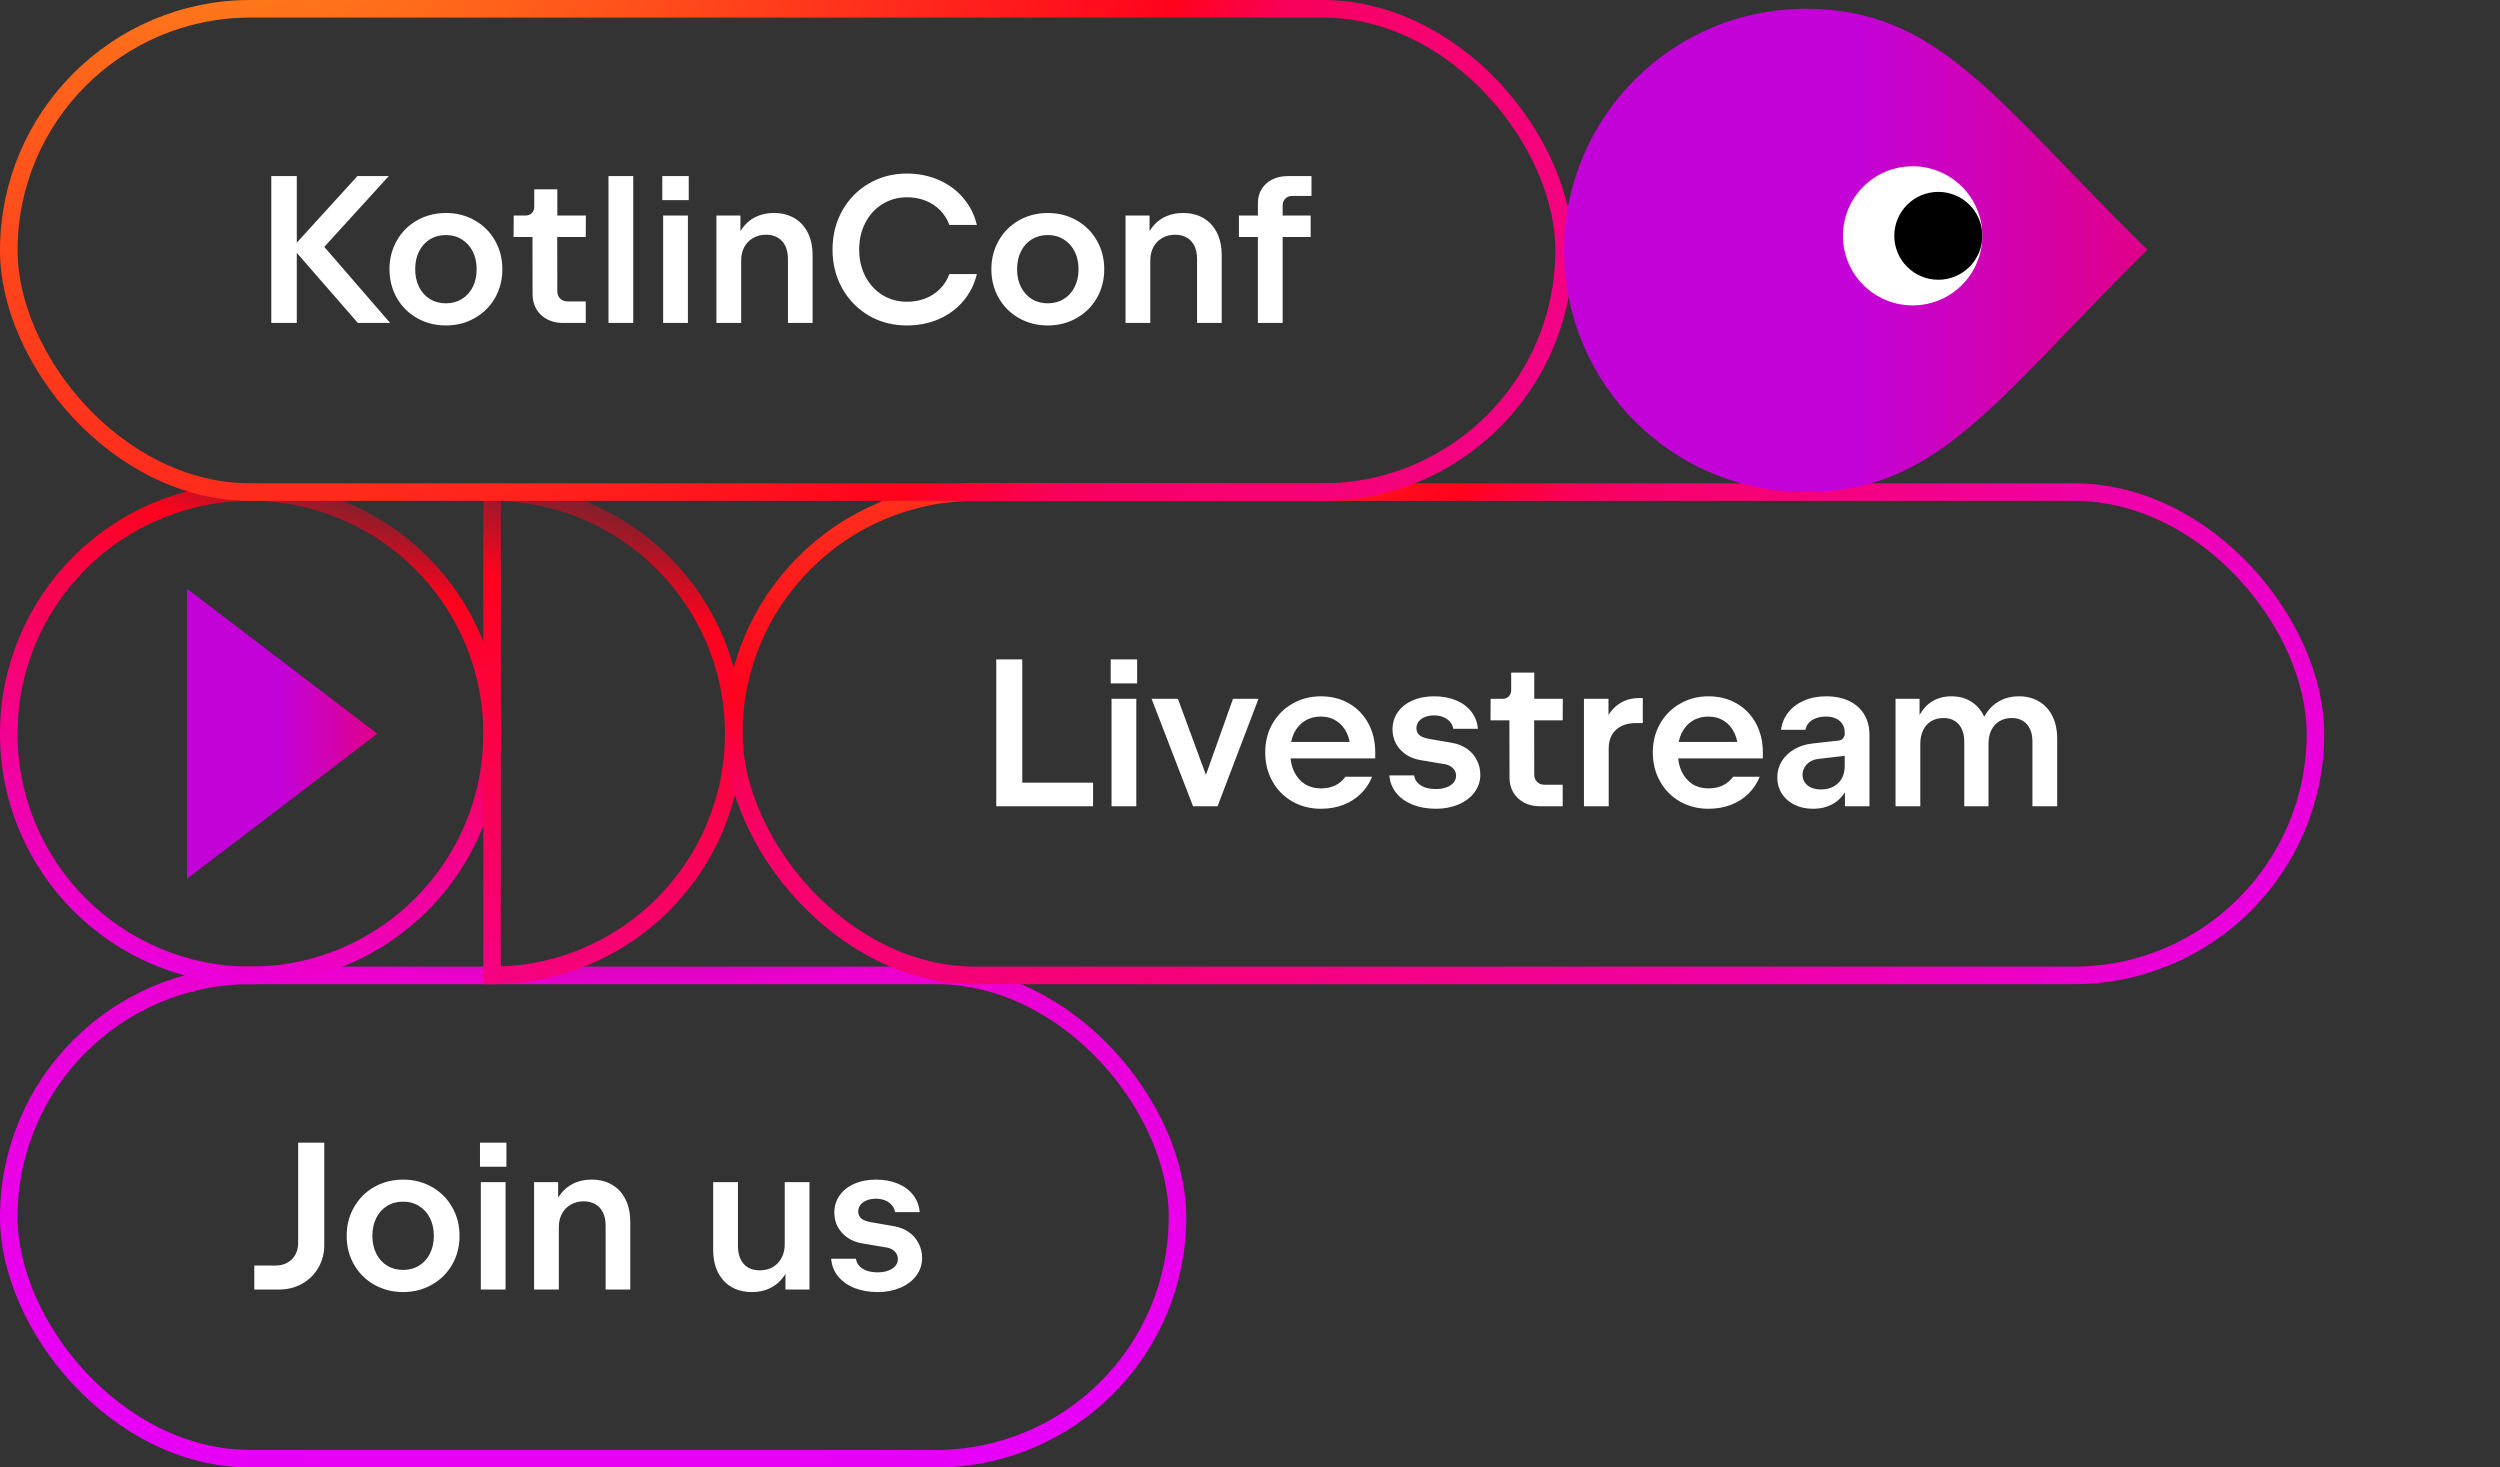 <svg width="569" height="334" viewBox="0 0 569 334" fill="none" xmlns="http://www.w3.org/2000/svg">
<rect x="0" y="0" width="569" height="334" fill="#333333" stroke="none"/>
<rect x="2" y="222" width="266" height="110" rx="55" stroke="url(#paint0_radial_5006_5911)" stroke-width="4"/>
<path d="M57.881 288.033H62.775C63.761 288.033 64.637 287.818 65.401 287.388C66.181 286.959 66.786 286.354 67.215 285.574C67.645 284.794 67.86 283.911 67.86 282.924V260.077H73.804V283.33C73.804 285.272 73.351 287.014 72.444 288.558C71.552 290.102 70.319 291.312 68.743 292.187C67.183 293.062 65.417 293.5 63.443 293.5H57.881V288.033ZM91.747 294.073C89.343 294.073 87.155 293.516 85.181 292.402C83.224 291.288 81.688 289.76 80.574 287.818C79.46 285.86 78.903 283.68 78.903 281.277C78.903 278.873 79.46 276.701 80.574 274.759C81.688 272.801 83.224 271.266 85.181 270.151C87.155 269.037 89.343 268.48 91.747 268.48C94.166 268.48 96.354 269.037 98.312 270.151C100.27 271.266 101.806 272.801 102.92 274.759C104.034 276.701 104.591 278.873 104.591 281.277C104.591 283.68 104.034 285.86 102.92 287.818C101.806 289.76 100.262 291.288 98.288 292.402C96.331 293.516 94.15 294.073 91.747 294.073ZM91.747 289.036C93.115 289.036 94.325 288.709 95.376 288.057C96.442 287.404 97.269 286.489 97.858 285.311C98.447 284.134 98.742 282.789 98.742 281.277C98.742 279.749 98.447 278.404 97.858 277.242C97.269 276.064 96.442 275.149 95.376 274.496C94.325 273.828 93.115 273.494 91.747 273.494C90.378 273.494 89.16 273.82 88.094 274.473C87.044 275.125 86.224 276.04 85.635 277.218C85.046 278.396 84.752 279.749 84.752 281.277C84.752 282.789 85.046 284.134 85.635 285.311C86.224 286.489 87.044 287.404 88.094 288.057C89.16 288.709 90.378 289.036 91.747 289.036ZM109.436 269.053H115.07V293.5H109.436V269.053ZM109.245 260.077H115.261V265.544H109.245V260.077ZM121.558 269.053H127.025V279.223H125.402C125.402 277.043 125.776 275.149 126.524 273.542C127.288 271.918 128.362 270.669 129.747 269.793C131.147 268.918 132.787 268.48 134.665 268.48C136.415 268.48 137.951 268.862 139.272 269.626C140.593 270.39 141.62 271.496 142.352 272.945C143.084 274.393 143.45 276.12 143.45 278.125V293.5H137.84V278.985C137.84 277.807 137.641 276.804 137.243 275.977C136.845 275.149 136.272 274.52 135.524 274.091C134.776 273.645 133.885 273.422 132.85 273.422C131.736 273.422 130.749 273.677 129.89 274.186C129.03 274.68 128.362 275.372 127.885 276.263C127.423 277.154 127.192 278.181 127.192 279.343V293.5H121.558V269.053ZM184.236 293.5H178.769V283.33H180.368C180.368 285.51 179.994 287.412 179.246 289.036C178.498 290.643 177.424 291.885 176.023 292.76C174.638 293.635 172.999 294.073 171.105 294.073C169.354 294.073 167.818 293.691 166.497 292.927C165.192 292.163 164.166 291.057 163.418 289.609C162.686 288.16 162.319 286.433 162.319 284.428V269.053H167.954V283.569C167.954 284.746 168.153 285.749 168.551 286.577C168.948 287.404 169.513 288.041 170.246 288.487C170.994 288.916 171.893 289.131 172.943 289.131C174.057 289.131 175.044 288.884 175.904 288.391C176.763 287.882 177.424 287.181 177.885 286.29C178.363 285.399 178.601 284.372 178.601 283.21V269.053H184.236V293.5ZM199.798 294.073C197.809 294.073 196.026 293.763 194.451 293.142C192.891 292.505 191.649 291.614 190.726 290.468C189.803 289.322 189.286 287.993 189.174 286.481H194.809C194.904 287.134 195.167 287.691 195.597 288.152C196.042 288.614 196.615 288.972 197.315 289.227C198.032 289.465 198.851 289.585 199.774 289.585C200.65 289.585 201.438 289.457 202.138 289.203C202.838 288.948 203.379 288.598 203.761 288.152C204.159 287.691 204.358 287.158 204.358 286.553C204.358 286.107 204.247 285.701 204.024 285.335C203.817 284.969 203.515 284.667 203.117 284.428C202.735 284.173 202.289 284.006 201.78 283.927L196.36 283.019C195.055 282.813 193.917 282.383 192.947 281.73C191.976 281.062 191.22 280.234 190.679 279.247C190.153 278.261 189.891 277.178 189.891 276.001C189.891 274.552 190.281 273.263 191.061 272.133C191.84 270.987 192.947 270.096 194.379 269.459C195.827 268.807 197.491 268.48 199.369 268.48C201.215 268.48 202.87 268.783 204.334 269.387C205.799 269.992 206.96 270.852 207.82 271.966C208.695 273.08 209.197 274.385 209.324 275.881H203.714C203.618 275.26 203.371 274.727 202.974 274.282C202.576 273.82 202.066 273.462 201.446 273.207C200.825 272.953 200.133 272.825 199.369 272.825C198.573 272.825 197.865 272.953 197.244 273.207C196.639 273.446 196.169 273.788 195.835 274.234C195.501 274.68 195.334 275.189 195.334 275.762C195.334 276.192 195.437 276.566 195.644 276.884C195.851 277.202 196.154 277.465 196.551 277.672C196.965 277.879 197.483 278.038 198.103 278.149L203.475 279.08C204.764 279.303 205.894 279.757 206.865 280.441C207.836 281.125 208.576 281.985 209.085 283.019C209.61 284.038 209.873 285.144 209.873 286.338C209.873 287.818 209.427 289.155 208.536 290.349C207.661 291.526 206.451 292.442 204.907 293.094C203.379 293.747 201.676 294.073 199.798 294.073Z" fill="white"/>
<path d="M112 167C112 136.627 87.373 112 57 112C26.627 112 2 136.627 2 167C2 197.373 26.627 222 57 222C87.373 222 112 197.373 112 167Z" stroke="url(#paint1_radial_5006_5911)" stroke-width="4"/>
<path d="M42.563 134L85.875 167L42.563 200V134Z" fill="url(#paint2_linear_5006_5911)"/>
<path d="M112 112C142.373 112 167 136.627 167 167C167 197.373 142.373 222 112 222L112 112Z" stroke="url(#paint3_radial_5006_5911)" stroke-width="4"/>
<rect x="167" y="112" width="360" height="110" rx="55" stroke="url(#paint4_radial_5006_5911)" stroke-width="4"/>
<path d="M232.669 150.077V178.128H248.784V183.5H226.748V150.077H232.669ZM252.988 159.053H258.622V183.5H252.988V159.053ZM252.797 150.077H258.813V155.544H252.797V150.077ZM262.102 159.053H268.094L274.469 176.362L280.628 159.053H286.429L277.119 183.5H271.532L262.102 159.053ZM300.617 184.073C298.23 184.073 296.073 183.524 294.148 182.426C292.222 181.327 290.71 179.8 289.612 177.842C288.513 175.884 287.964 173.68 287.964 171.229C287.964 168.826 288.513 166.653 289.612 164.711C290.726 162.77 292.246 161.25 294.171 160.151C296.113 159.037 298.262 158.48 300.617 158.48C303.037 158.48 305.177 159.021 307.039 160.104C308.918 161.186 310.382 162.698 311.432 164.64C312.483 166.566 313.008 168.77 313.008 171.253V172.614H293.622L293.67 171.396C293.67 173.003 293.965 174.42 294.553 175.646C295.142 176.855 295.954 177.794 296.989 178.463C298.039 179.115 299.257 179.441 300.641 179.441C301.851 179.441 302.925 179.219 303.864 178.773C304.819 178.311 305.607 177.651 306.228 176.791H312.292C311.687 178.288 310.827 179.577 309.713 180.659C308.615 181.741 307.286 182.585 305.726 183.19C304.183 183.779 302.48 184.073 300.617 184.073ZM293.622 168.865H307.398V171.038C307.398 169.462 307.119 168.078 306.562 166.884C306.005 165.674 305.209 164.743 304.175 164.091C303.156 163.422 301.97 163.088 300.617 163.088C299.249 163.088 298.039 163.414 296.989 164.067C295.938 164.719 295.118 165.642 294.53 166.836C293.957 168.014 293.67 169.383 293.67 170.942L293.622 168.865ZM326.845 184.073C324.855 184.073 323.073 183.763 321.497 183.142C319.937 182.505 318.696 181.614 317.773 180.468C316.85 179.322 316.333 177.993 316.221 176.481H321.855C321.951 177.134 322.213 177.691 322.643 178.152C323.089 178.614 323.662 178.972 324.362 179.227C325.078 179.465 325.898 179.585 326.821 179.585C327.696 179.585 328.484 179.457 329.185 179.203C329.885 178.948 330.426 178.598 330.808 178.152C331.206 177.691 331.405 177.158 331.405 176.553C331.405 176.107 331.293 175.701 331.071 175.335C330.864 174.969 330.561 174.667 330.163 174.428C329.781 174.173 329.336 174.006 328.826 173.927L323.407 173.019C322.102 172.813 320.964 172.383 319.993 171.73C319.022 171.062 318.266 170.234 317.725 169.247C317.2 168.261 316.937 167.178 316.937 166.001C316.937 164.552 317.327 163.263 318.107 162.133C318.887 160.987 319.993 160.096 321.426 159.459C322.874 158.807 324.537 158.48 326.415 158.48C328.261 158.48 329.917 158.783 331.381 159.387C332.845 159.992 334.007 160.852 334.867 161.966C335.742 163.08 336.243 164.385 336.371 165.881H330.76C330.665 165.26 330.418 164.727 330.02 164.282C329.622 163.82 329.113 163.462 328.492 163.207C327.872 162.953 327.179 162.825 326.415 162.825C325.619 162.825 324.911 162.953 324.29 163.207C323.686 163.446 323.216 163.788 322.882 164.234C322.548 164.68 322.381 165.189 322.381 165.762C322.381 166.192 322.484 166.566 322.691 166.884C322.898 167.202 323.2 167.465 323.598 167.672C324.012 167.879 324.529 168.038 325.15 168.149L330.522 169.08C331.811 169.303 332.941 169.757 333.912 170.441C334.882 171.125 335.623 171.985 336.132 173.019C336.657 174.038 336.92 175.144 336.92 176.338C336.92 177.818 336.474 179.155 335.583 180.349C334.707 181.526 333.498 182.442 331.954 183.094C330.426 183.747 328.723 184.073 326.845 184.073ZM350.391 183.5C349.086 183.5 347.908 183.221 346.858 182.664C345.823 182.107 345.012 181.335 344.423 180.349C343.85 179.362 343.563 178.248 343.563 177.006L343.539 163.947H339.242L339.266 159.053H341.94C342.545 159.053 343.03 158.87 343.396 158.504C343.762 158.122 343.945 157.637 343.945 157.048V153.085H349.198V159.053H355.691L355.667 163.947H349.174L349.198 176.29C349.198 176.959 349.412 177.516 349.842 177.961C350.288 178.391 350.845 178.606 351.513 178.606H355.667V183.5H350.391ZM360.507 159.053H366.094V168.507L364.232 170.059C364.279 167.767 364.661 165.786 365.378 164.114C366.11 162.427 367.128 161.138 368.433 160.247C369.739 159.34 371.259 158.886 372.993 158.886H373.901V164.568H372.325C371.068 164.568 369.969 164.799 369.03 165.26C368.107 165.722 367.391 166.382 366.882 167.242C366.388 168.101 366.142 169.12 366.142 170.298V183.5H360.507V159.053ZM388.834 184.073C386.447 184.073 384.29 183.524 382.364 182.426C380.438 181.327 378.926 179.8 377.828 177.842C376.73 175.884 376.181 173.68 376.181 171.229C376.181 168.826 376.73 166.653 377.828 164.711C378.942 162.77 380.462 161.25 382.388 160.151C384.33 159.037 386.478 158.48 388.834 158.48C391.253 158.48 393.394 159.021 395.256 160.104C397.134 161.186 398.598 162.698 399.649 164.64C400.699 166.566 401.224 168.77 401.224 171.253V172.614H381.839L381.887 171.396C381.887 173.003 382.181 174.42 382.77 175.646C383.359 176.855 384.171 177.794 385.205 178.463C386.256 179.115 387.473 179.441 388.858 179.441C390.067 179.441 391.142 179.219 392.081 178.773C393.036 178.311 393.824 177.651 394.444 176.791H400.508C399.903 178.288 399.044 179.577 397.93 180.659C396.832 181.741 395.503 182.585 393.943 183.19C392.399 183.779 390.696 184.073 388.834 184.073ZM381.839 168.865H395.614V171.038C395.614 169.462 395.336 168.078 394.779 166.884C394.222 165.674 393.426 164.743 392.391 164.091C391.373 163.422 390.187 163.088 388.834 163.088C387.465 163.088 386.256 163.414 385.205 164.067C384.155 164.719 383.335 165.642 382.746 166.836C382.173 168.014 381.887 169.383 381.887 170.942L381.839 168.865ZM415.658 158.48C417.664 158.48 419.407 158.838 420.887 159.555C422.367 160.271 423.505 161.289 424.301 162.61C425.097 163.931 425.494 165.491 425.494 167.29V183.5H419.908V174.356H421.388C421.388 176.346 421.03 178.073 420.314 179.537C419.614 181.001 418.603 182.123 417.282 182.903C415.961 183.683 414.409 184.073 412.626 184.073C411.067 184.073 409.666 183.771 408.425 183.166C407.199 182.561 406.236 181.717 405.536 180.635C404.852 179.537 404.509 178.311 404.509 176.959C404.509 175.606 404.844 174.38 405.512 173.282C406.196 172.168 407.135 171.261 408.329 170.56C409.539 169.844 410.923 169.399 412.483 169.223L418.476 168.555C418.921 168.507 419.263 168.324 419.502 168.006C419.757 167.688 419.908 167.226 419.956 166.621L420.147 171.993L413.844 172.733C413.144 172.813 412.523 173.019 411.982 173.354C411.441 173.688 411.019 174.118 410.717 174.643C410.414 175.152 410.263 175.725 410.263 176.362C410.263 177.014 410.438 177.595 410.788 178.105C411.138 178.614 411.632 179.004 412.268 179.274C412.905 179.545 413.637 179.68 414.465 179.68C415.531 179.68 416.47 179.465 417.282 179.036C418.109 178.59 418.746 177.969 419.192 177.173C419.637 176.362 419.86 175.423 419.86 174.356V166.717C419.86 165.985 419.685 165.348 419.335 164.807C419.001 164.25 418.507 163.828 417.855 163.542C417.218 163.239 416.462 163.088 415.587 163.088C414.696 163.088 413.916 163.223 413.247 163.494C412.579 163.748 412.046 164.107 411.648 164.568C411.25 165.03 411.011 165.539 410.931 166.096H405.369C405.544 164.648 406.077 163.351 406.968 162.205C407.86 161.043 409.045 160.136 410.526 159.483C412.022 158.815 413.733 158.48 415.658 158.48ZM431.426 159.053H436.893V169.247H435.461C435.477 167.035 435.835 165.125 436.535 163.518C437.235 161.894 438.23 160.653 439.519 159.793C440.824 158.918 442.36 158.48 444.127 158.48C445.862 158.48 447.358 158.878 448.615 159.674C449.888 160.454 450.867 161.568 451.552 163.016C452.236 164.465 452.578 166.152 452.578 168.078V183.5H447.063V168.746C447.063 167.648 446.872 166.701 446.49 165.905C446.124 165.109 445.583 164.496 444.867 164.067C444.167 163.637 443.323 163.422 442.336 163.422C441.27 163.422 440.339 163.661 439.543 164.138C438.747 164.616 438.134 165.3 437.705 166.192C437.275 167.083 437.06 168.125 437.06 169.319V183.5H431.426V159.053ZM462.581 168.746C462.581 167.648 462.39 166.701 462.008 165.905C461.642 165.109 461.109 164.496 460.409 164.067C459.708 163.637 458.865 163.422 457.878 163.422C456.828 163.422 455.897 163.661 455.085 164.138C454.289 164.616 453.668 165.3 453.223 166.192C452.793 167.083 452.578 168.125 452.578 169.319L450.238 169.247C450.238 167.115 450.62 165.237 451.384 163.613C452.148 161.974 453.231 160.708 454.631 159.817C456.032 158.926 457.671 158.48 459.549 158.48C461.284 158.48 462.804 158.878 464.109 159.674C465.43 160.454 466.441 161.568 467.141 163.016C467.857 164.465 468.215 166.152 468.215 168.078V183.5H462.581V168.746Z" fill="white"/>
<rect x="2" y="2" width="354" height="110" rx="55" stroke="url(#paint5_radial_5006_5911)" stroke-width="4"/>
<path d="M61.748 40.077H67.549V55.237L81.349 40.077H88.487L73.804 56.191L88.797 73.5H81.444L67.549 57.552V73.5H61.748V40.077ZM101.492 74.073C99.089 74.073 96.9 73.516 94.927 72.402C92.969 71.288 91.433 69.76 90.319 67.818C89.205 65.86 88.648 63.68 88.648 61.277C88.648 58.873 89.205 56.701 90.319 54.759C91.433 52.801 92.969 51.266 94.927 50.151C96.9 49.037 99.089 48.48 101.492 48.48C103.911 48.48 106.1 49.037 108.057 50.151C110.015 51.266 111.551 52.801 112.665 54.759C113.779 56.701 114.336 58.873 114.336 61.277C114.336 63.68 113.779 65.86 112.665 67.818C111.551 69.76 110.007 71.288 108.033 72.402C106.076 73.516 103.895 74.073 101.492 74.073ZM101.492 69.036C102.861 69.036 104.07 68.709 105.121 68.057C106.187 67.404 107.015 66.489 107.604 65.311C108.193 64.133 108.487 62.789 108.487 61.277C108.487 59.749 108.193 58.404 107.604 57.242C107.015 56.064 106.187 55.149 105.121 54.496C104.07 53.828 102.861 53.494 101.492 53.494C100.123 53.494 98.906 53.82 97.839 54.473C96.789 55.125 95.969 56.04 95.38 57.218C94.791 58.396 94.497 59.749 94.497 61.277C94.497 62.789 94.791 64.133 95.38 65.311C95.969 66.489 96.789 67.404 97.839 68.057C98.906 68.709 100.123 69.036 101.492 69.036ZM128.042 73.5C126.736 73.5 125.559 73.222 124.508 72.664C123.474 72.107 122.662 71.335 122.073 70.349C121.5 69.362 121.214 68.248 121.214 67.006L121.19 53.947H116.893L116.916 49.053H119.59C120.195 49.053 120.68 48.87 121.047 48.504C121.413 48.122 121.596 47.637 121.596 47.048V43.085H126.848V49.053H133.342L133.318 53.947H126.824L126.848 66.29C126.848 66.959 127.063 67.516 127.492 67.961C127.938 68.391 128.495 68.606 129.164 68.606H133.318V73.5H128.042ZM138.492 40.077H144.126V73.5H138.492V40.077ZM150.933 49.053H156.567V73.5H150.933V49.053ZM150.742 40.077H156.758V45.544H150.742V40.077ZM163.055 49.053H168.522V59.224H166.899C166.899 57.043 167.273 55.149 168.021 53.541C168.785 51.918 169.859 50.669 171.244 49.793C172.644 48.918 174.284 48.48 176.162 48.48C177.913 48.48 179.448 48.862 180.769 49.626C182.09 50.39 183.117 51.496 183.849 52.945C184.581 54.393 184.947 56.12 184.947 58.125V73.5H179.337V58.985C179.337 57.807 179.138 56.804 178.74 55.977C178.342 55.149 177.769 54.52 177.021 54.091C176.273 53.645 175.382 53.422 174.347 53.422C173.233 53.422 172.246 53.677 171.387 54.186C170.528 54.679 169.859 55.372 169.382 56.263C168.92 57.154 168.689 58.181 168.689 59.343V73.5H163.055V49.053ZM206.385 74.073C203.202 74.073 200.321 73.325 197.743 71.829C195.18 70.317 193.159 68.248 191.679 65.622C190.215 62.98 189.483 60.035 189.483 56.788C189.483 53.541 190.215 50.605 191.679 47.979C193.159 45.337 195.18 43.268 197.743 41.772C200.321 40.26 203.202 39.504 206.385 39.504C209.043 39.504 211.486 39.997 213.714 40.984C215.943 41.955 217.797 43.331 219.277 45.114C220.773 46.881 221.792 48.91 222.333 51.202H216.078C215.616 49.929 214.916 48.815 213.977 47.86C213.054 46.905 211.94 46.172 210.635 45.663C209.346 45.154 207.945 44.899 206.433 44.899C204.38 44.899 202.518 45.416 200.847 46.451C199.191 47.47 197.894 48.886 196.955 50.7C196.016 52.499 195.547 54.528 195.547 56.788C195.547 59.048 196.016 61.086 196.955 62.9C197.894 64.698 199.191 66.115 200.847 67.15C202.518 68.168 204.38 68.677 206.433 68.677C207.945 68.677 209.346 68.423 210.635 67.913C211.94 67.404 213.054 66.672 213.977 65.717C214.916 64.762 215.616 63.648 216.078 62.375H222.333C221.792 64.667 220.773 66.704 219.277 68.487C217.797 70.253 215.943 71.63 213.714 72.617C211.486 73.588 209.043 74.073 206.385 74.073ZM238.48 74.073C236.077 74.073 233.888 73.516 231.915 72.402C229.957 71.288 228.421 69.76 227.307 67.818C226.193 65.86 225.636 63.68 225.636 61.277C225.636 58.873 226.193 56.701 227.307 54.759C228.421 52.801 229.957 51.266 231.915 50.151C233.888 49.037 236.077 48.48 238.48 48.48C240.899 48.48 243.087 49.037 245.045 50.151C247.003 51.266 248.539 52.801 249.653 54.759C250.767 56.701 251.324 58.873 251.324 61.277C251.324 63.68 250.767 65.86 249.653 67.818C248.539 69.76 246.995 71.288 245.021 72.402C243.064 73.516 240.883 74.073 238.48 74.073ZM238.48 69.036C239.849 69.036 241.058 68.709 242.109 68.057C243.175 67.404 244.003 66.489 244.591 65.311C245.18 64.133 245.475 62.789 245.475 61.277C245.475 59.749 245.18 58.404 244.591 57.242C244.003 56.064 243.175 55.149 242.109 54.496C241.058 53.828 239.849 53.494 238.48 53.494C237.111 53.494 235.893 53.82 234.827 54.473C233.777 55.125 232.957 56.04 232.368 57.218C231.779 58.396 231.485 59.749 231.485 61.277C231.485 62.789 231.779 64.133 232.368 65.311C232.957 66.489 233.777 67.404 234.827 68.057C235.893 68.709 237.111 69.036 238.48 69.036ZM256.169 49.053H261.636V59.224H260.012C260.012 57.043 260.386 55.149 261.135 53.541C261.898 51.918 262.973 50.669 264.357 49.793C265.758 48.918 267.397 48.48 269.275 48.48C271.026 48.48 272.562 48.862 273.883 49.626C275.204 50.39 276.231 51.496 276.963 52.945C277.695 54.393 278.061 56.12 278.061 58.125V73.5H272.451V58.985C272.451 57.807 272.252 56.804 271.854 55.977C271.456 55.149 270.883 54.52 270.135 54.091C269.387 53.645 268.496 53.422 267.461 53.422C266.347 53.422 265.36 53.677 264.501 54.186C263.641 54.679 262.973 55.372 262.495 56.263C262.034 57.154 261.803 58.181 261.803 59.343V73.5H256.169V49.053ZM286.297 53.947H281.976V49.053H286.297V46.26C286.297 45.035 286.583 43.96 287.156 43.037C287.729 42.098 288.525 41.374 289.544 40.864C290.578 40.339 291.764 40.077 293.101 40.077H298.496V44.589H294.127C293.475 44.589 292.942 44.796 292.528 45.21C292.13 45.608 291.931 46.133 291.931 46.785V49.053H298.305V53.947H291.931V73.5H286.297V53.947Z" fill="white"/>
<path d="M488.741 56.85C453.872 22.523 441.165 2 410.945 2C380.6 2 356 26.624 356 57C356 87.376 380.6 112 410.945 112C441.165 112 453.872 91.273 488.741 56.85Z" fill="url(#paint6_linear_5006_5911)"/>
<path d="M435.315 69.508C426.555 69.508 419.453 62.42 419.453 53.675C419.453 44.931 426.555 37.842 435.315 37.842C444.076 37.842 451.177 44.931 451.177 53.675C451.177 62.42 444.076 69.508 435.315 69.508Z" fill="white"/>
<path d="M441.159 63.672C435.626 63.672 431.141 59.195 431.141 53.672C431.141 48.15 435.626 43.672 441.159 43.672C446.692 43.672 451.178 48.15 451.178 53.672C451.178 59.195 446.692 63.672 441.159 63.672Z" fill="black"/>
<defs>
<radialGradient id="paint0_radial_5006_5911" cx="0" cy="0" r="1" gradientUnits="userSpaceOnUse" gradientTransform="translate(208.849 -468.051) rotate(100.882) scale(846.706 617.682)">
<stop stop-color="#FF9419"/>
<stop offset="0.397" stop-color="#FF021D"/>
<stop offset="0.443" stop-color="#F80159"/>
<stop offset="0.477" stop-color="#F6016B"/>
<stop offset="0.558" stop-color="#F4017C"/>
<stop offset="0.714" stop-color="#EF01AC"/>
<stop offset="0.771" stop-color="#ED01BD" stop-opacity="0"/>
<stop offset="0.826" stop-color="#EB00CE"/>
<stop offset="0.99" stop-color="#E600FF"/>
</radialGradient>
<radialGradient id="paint1_radial_5006_5911" cx="0" cy="0" r="1" gradientUnits="userSpaceOnUse" gradientTransform="translate(128.328 -93.391) rotate(108.473) scale(349.093 607.686)">
<stop stop-color="#FF9419"/>
<stop offset="0.5" stop-color="#FF021D"/>
<stop offset="0.577" stop-color="#FF021D" stop-opacity="0"/>
<stop offset="0.652" stop-color="#FF021D"/>
<stop offset="0.99" stop-color="#E600FF"/>
</radialGradient>
<linearGradient id="paint2_linear_5006_5911" x1="64.14" y1="167.621" x2="85.877" y2="167.621" gradientUnits="userSpaceOnUse">
<stop stop-color="#C202D7"/>
<stop offset="1" stop-color="#E00189"/>
</linearGradient>
<radialGradient id="paint3_radial_5006_5911" cx="0" cy="0" r="1" gradientUnits="userSpaceOnUse" gradientTransform="translate(167 -67.609) rotate(103.784) scale(412.013 1431.31)">
<stop stop-color="#FF9419"/>
<stop offset="0.308" stop-color="#FF021D"/>
<stop offset="0.418" stop-color="#FF021D" stop-opacity="0"/>
<stop offset="0.5" stop-color="#FF021D"/>
<stop offset="0.99" stop-color="#E600FF"/>
</radialGradient>
<radialGradient id="paint4_radial_5006_5911" cx="0" cy="0" r="1" gradientUnits="userSpaceOnUse" gradientTransform="translate(213.476 -0.707) rotate(46.627) scale(414.554 415.037)">
<stop stop-color="#FF9419"/>
<stop offset="0.397" stop-color="#FF021D"/>
<stop offset="0.443" stop-color="#F80159"/>
<stop offset="0.477" stop-color="#F6016B"/>
<stop offset="0.558" stop-color="#F4017C"/>
<stop offset="0.99" stop-color="#E600FF"/>
</radialGradient>
<radialGradient id="paint5_radial_5006_5911" cx="0" cy="0" r="1" gradientUnits="userSpaceOnUse" gradientTransform="translate(51.057 -42.208) rotate(49.757) scale(550.799 552.363)">
<stop stop-color="#FF9419"/>
<stop offset="0.397" stop-color="#FF021D"/>
<stop offset="0.443" stop-color="#F80159"/>
<stop offset="0.477" stop-color="#F6016B"/>
<stop offset="0.558" stop-color="#F4017C"/>
<stop offset="0.99" stop-color="#E600FF"/>
</radialGradient>
<linearGradient id="paint6_linear_5006_5911" x1="422.129" y1="55.965" x2="488.747" y2="55.965" gradientUnits="userSpaceOnUse">
<stop stop-color="#C202D7"/>
<stop offset="1" stop-color="#E00189"/>
</linearGradient>
</defs>
</svg>
